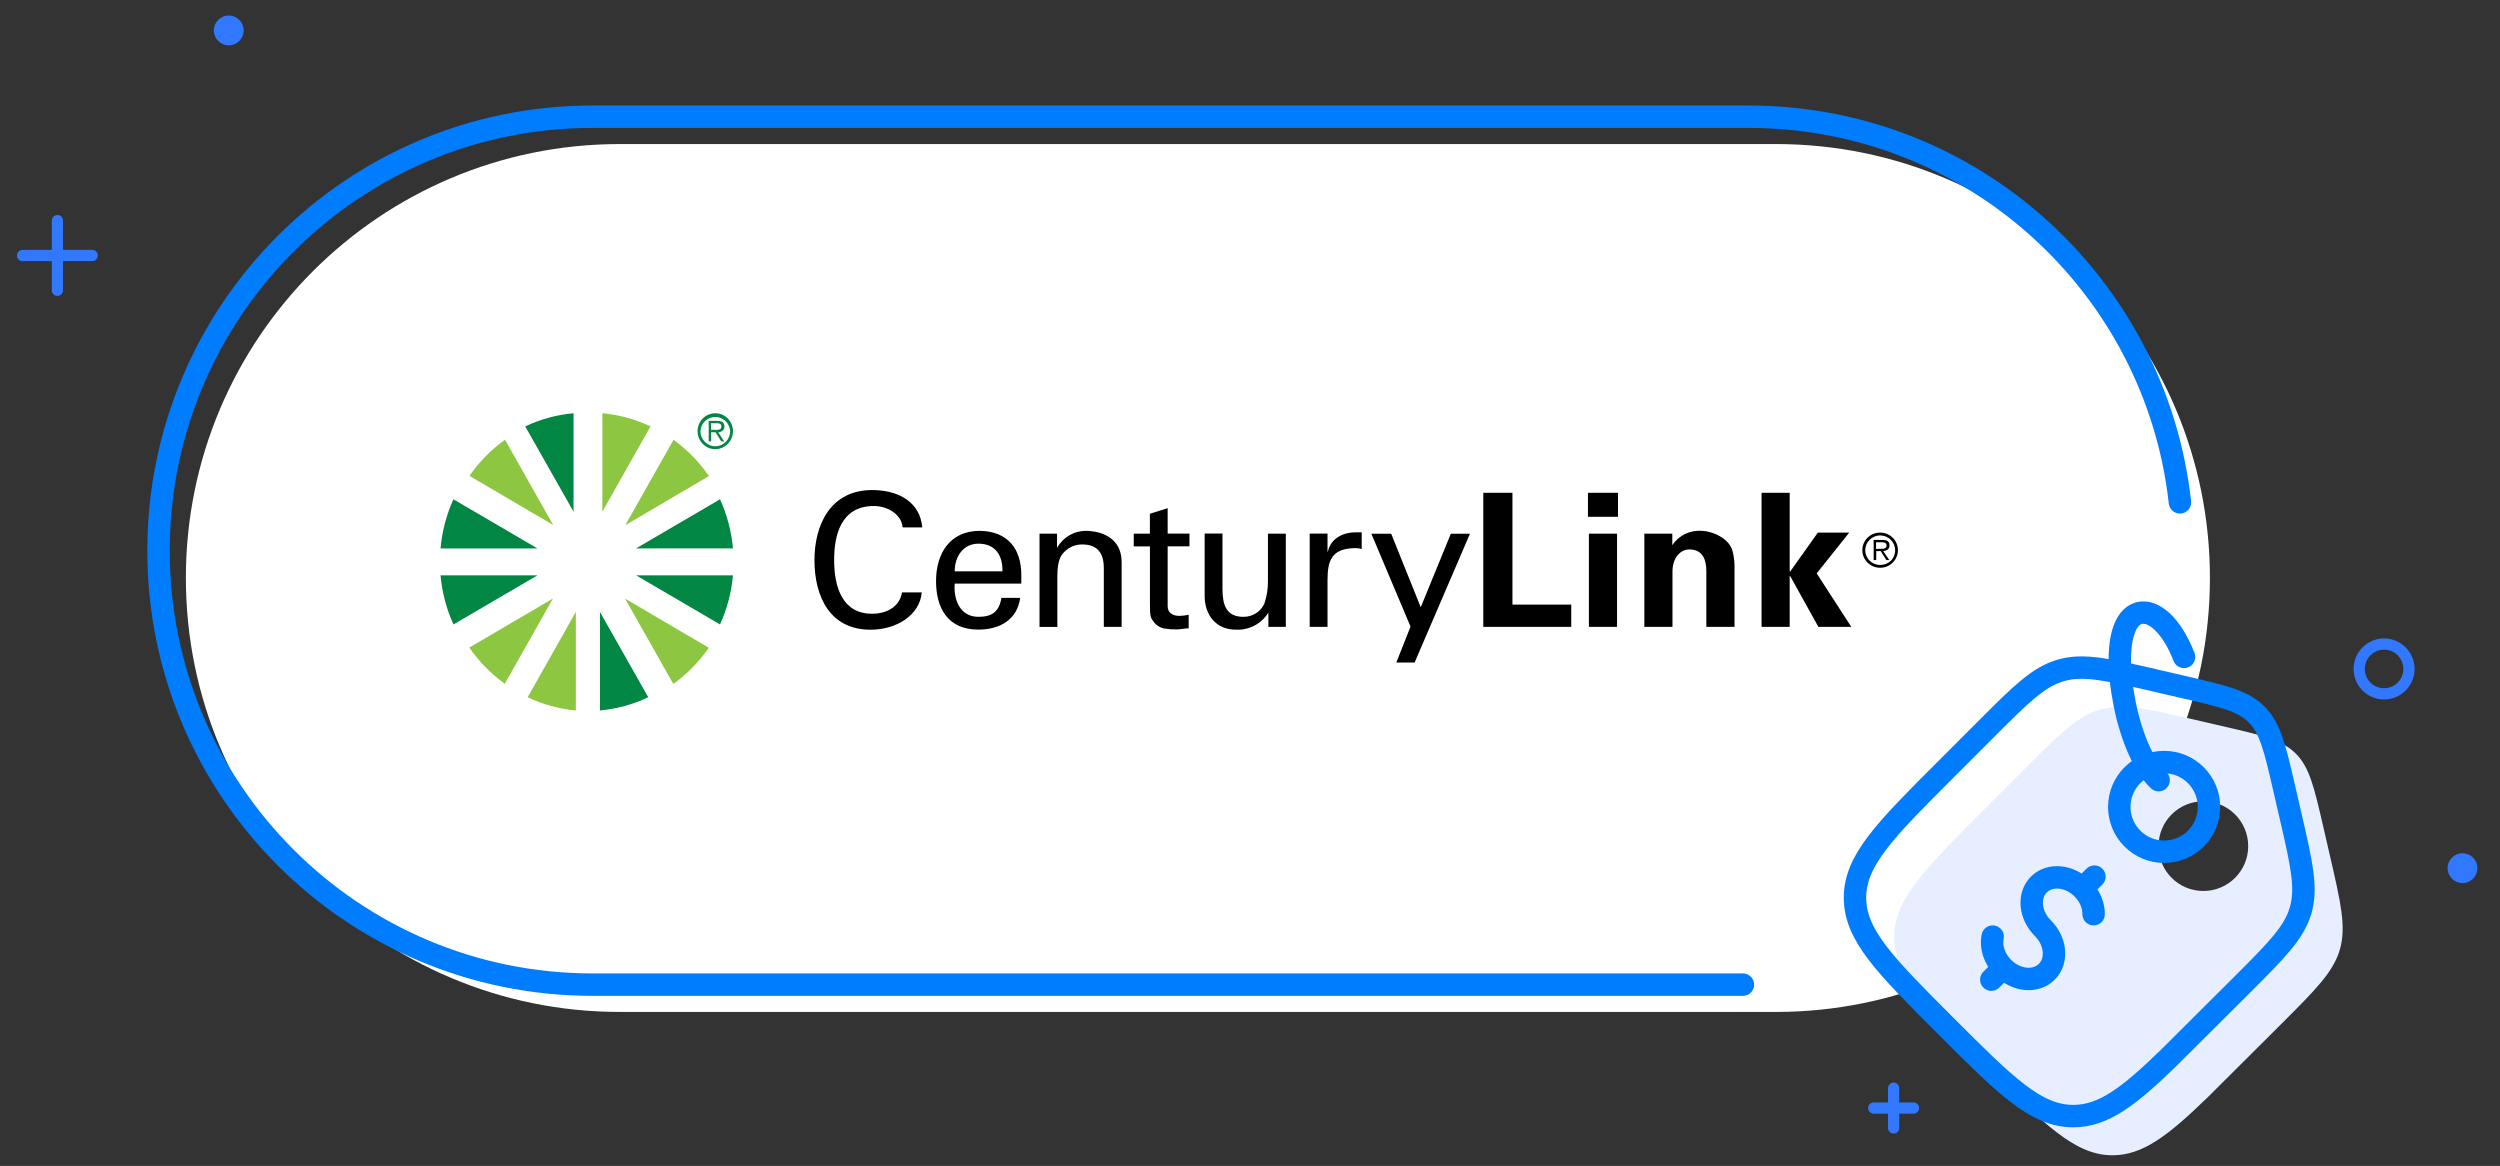 <?xml version="1.0" encoding="UTF-8"?>
<svg xmlns="http://www.w3.org/2000/svg" width="446" height="208" viewBox="0 0 446 208" fill="none">
  <rect x="0" y="0" width="446" height="208" fill="#333333" stroke="none"/>
  <path d="M316.83 25.699H110.58C67.822 25.699 33.16 60.359 33.16 103.114C33.16 145.869 67.822 180.529 110.58 180.529H316.83C359.588 180.529 394.25 145.869 394.25 103.114C394.25 60.359 359.588 25.699 316.83 25.699Z" fill="white"></path>
  <path d="M388.9 89.62C384.61 50.92 351.8 20.82 311.96 20.82H105.7C62.94 20.82 28.28 55.48 28.28 98.24C28.28 141 62.94 175.66 105.7 175.66H310.93" stroke="#007CFF" stroke-width="4" stroke-linecap="round" stroke-linejoin="round"></path>
  <path d="M40.81 8.09C42.279 8.09 43.47 6.899 43.47 5.43C43.47 3.96 42.279 2.77 40.81 2.77C39.341 2.77 38.15 3.96 38.15 5.43C38.15 6.899 39.341 8.09 40.81 8.09Z" fill="#3278FF"></path>
  <path d="M10.239 39.359V51.789" stroke="#3278FF" stroke-width="2" stroke-linecap="round" stroke-linejoin="round"></path>
  <path d="M4.02 45.58H16.45" stroke="#3278FF" stroke-width="2" stroke-linecap="round" stroke-linejoin="round"></path>
  <path d="M425.32 123.78C427.772 123.78 429.76 121.793 429.76 119.34C429.76 116.888 427.772 114.9 425.32 114.9C422.868 114.9 420.88 116.888 420.88 119.34C420.88 121.793 422.868 123.78 425.32 123.78Z" stroke="#3278FF" stroke-width="2" stroke-linecap="round" stroke-linejoin="round"></path>
  <path d="M439.31 157.541C440.779 157.541 441.97 156.35 441.97 154.881C441.97 153.412 440.779 152.221 439.31 152.221C437.841 152.221 436.65 153.412 436.65 154.881C436.65 156.35 437.841 157.541 439.31 157.541Z" fill="#3278FF"></path>
  <path d="M337.819 194.131V201.231" stroke="#3278FF" stroke-width="2" stroke-linecap="round" stroke-linejoin="round"></path>
  <path d="M334.27 197.682H341.37" stroke="#3278FF" stroke-width="2" stroke-linecap="round" stroke-linejoin="round"></path>
  <path d="M415.64 152.571L414.51 147.661C412.86 140.491 412.03 136.911 409.58 134.451C407.13 131.991 403.54 131.171 396.37 129.521L391.46 128.381C382.94 126.421 378.68 125.431 374.67 126.581C370.66 127.731 367.57 130.821 361.39 137.001L354.07 144.321C343.31 155.081 337.93 160.461 337.93 167.141C337.93 173.821 343.31 179.201 354.06 189.961C364.81 200.721 370.2 206.101 376.88 206.101C382.25 206.101 386.78 202.631 393.93 195.681L407.02 182.641C413.2 176.461 416.29 173.371 417.44 169.361C418.59 165.351 417.61 161.091 415.64 152.571ZM393.08 158.951C388.66 158.951 385.08 155.371 385.08 150.951C385.08 146.531 388.66 142.951 393.08 142.951C397.5 142.951 401.08 146.531 401.08 150.951C401.08 155.371 397.5 158.951 393.08 158.951Z" fill="#E7EEFF"></path>
  <path d="M357.37 172.661C359.72 175.001 363.2 175.321 365.15 173.361C367.11 171.411 366.79 167.921 364.44 165.581C362.1 163.241 361.78 159.761 363.73 157.801C365.68 155.851 369.17 156.161 371.51 158.511C372.84 159.831 373.51 161.521 373.5 163.091M355.25 174.771L357.37 172.651C355.77 171.051 355.11 168.911 355.49 167.091M373.64 156.391L371.52 158.511" stroke="#007CFF" stroke-width="4" stroke-linecap="round" stroke-linejoin="round"></path>
  <path d="M400.02 175.651C406.2 169.471 409.29 166.381 410.44 162.371C411.59 158.361 410.61 154.101 408.64 145.581L407.51 140.671C405.86 133.501 405.03 129.921 402.58 127.461C400.13 125.001 396.54 124.181 389.37 122.531L384.46 121.391C375.94 119.431 371.68 118.441 367.67 119.591C363.66 120.741 360.57 123.831 354.39 130.011L347.07 137.331C336.31 148.091 330.93 153.471 330.93 160.151C330.93 166.831 336.31 172.211 347.06 182.971C357.82 193.731 363.2 199.111 369.88 199.111C375.25 199.111 379.78 195.641 386.93 188.691L400.02 175.651Z" stroke="#007CFF" stroke-width="4" stroke-linecap="round" stroke-linejoin="round"></path>
  <path d="M386.08 151.951C390.498 151.951 394.08 148.369 394.08 143.951C394.08 139.533 390.498 135.951 386.08 135.951C381.662 135.951 378.08 139.533 378.08 143.951C378.08 148.369 381.662 151.951 386.08 151.951Z" stroke="#007CFF" stroke-width="4" stroke-linecap="round" stroke-linejoin="round"></path>
  <path d="M385.1 139.18C383.86 138.02 382.66 136.15 381.59 133.8C380.57 131.5 379.67 128.73 379.06 125.68C378.75 124.14 378.52 122.67 378.38 121.31C377.66 114.64 378.85 110.11 381.61 109.38C384.22 108.71 387.46 111.61 389.63 117.19" stroke="#007CFF" stroke-width="4" stroke-linecap="round" stroke-linejoin="round"></path>
  <path fill-rule="evenodd" clip-rule="evenodd" d="M116.06 76.071C113.35 74.791 110.44 73.991 107.46 73.721V91.281L116.06 76.061V76.071ZM83.75 84.901C85.48 82.401 87.61 80.231 90.06 78.471L90.09 78.441L98.69 93.661L83.76 84.901H83.75ZM90.06 121.991C87.61 120.231 85.48 118.051 83.75 115.561L83.72 115.531L98.65 106.771L90.05 121.991H90.06ZM102.73 126.751C99.75 126.471 96.84 125.681 94.13 124.391L102.73 109.161V126.741V126.751ZM126.46 84.901C124.73 82.401 122.6 80.231 120.15 78.471L111.55 93.691L126.48 84.931L126.45 84.901H126.46ZM126.46 115.561C124.73 118.051 122.6 120.231 120.15 121.991L120.12 122.021L111.52 106.801L126.45 115.561H126.46Z" fill="#8DC641"></path>
  <path fill-rule="evenodd" clip-rule="evenodd" d="M102.32 73.721C99.33 73.991 96.42 74.781 93.7 76.071L102.32 91.291V73.721ZM80.9 89.051C79.64 91.821 78.86 94.801 78.59 97.841H95.88L80.9 89.081V89.051ZM128.45 89.071C129.71 91.831 130.49 94.801 130.76 97.831H113.48L128.45 89.071ZM80.9 111.401C79.64 108.641 78.86 105.671 78.59 102.641H95.88L80.9 111.401ZM128.45 111.401L113.48 102.641H130.76C130.49 105.671 129.71 108.641 128.45 111.401ZM115.65 124.391C112.93 125.671 110.02 126.471 107.03 126.751V109.171L115.65 124.391ZM124.45 76.921C124.45 75.151 125.87 73.721 127.61 73.721C129.35 73.721 130.76 75.161 130.76 76.921C130.76 78.681 129.35 80.121 127.61 80.131C126.77 80.131 125.96 79.791 125.37 79.191C124.78 78.591 124.44 77.771 124.45 76.911V76.921ZM127.61 74.381C129.02 74.381 130.18 75.501 130.26 76.921C130.26 78.411 129.07 79.611 127.61 79.611C126.15 79.611 124.96 78.401 124.96 76.921C125.04 75.491 126.2 74.381 127.61 74.381ZM126.86 78.741H126.43V75.081H127.98C128.92 75.081 129.24 75.441 129.24 76.101C129.24 76.761 128.76 77.061 128.13 77.121L129.2 78.751H128.68L127.66 77.121H126.86V78.751V78.741ZM127.65 76.681C127.6 76.681 127.54 76.681 127.49 76.681H126.85V75.501H127.83C128.27 75.501 128.69 75.571 128.69 76.081C128.69 76.701 128.12 76.691 127.64 76.691L127.65 76.681Z" fill="#028644"></path>
  <path fill-rule="evenodd" clip-rule="evenodd" d="M161.02 94.081C160.85 91.791 158.37 90.271 155.89 90.271C149.92 90.271 148.81 95.671 148.81 99.891C148.81 104.831 150.32 109.491 155.59 109.491C158.19 109.491 160.52 108.231 160.92 105.681H164.44C164.11 109.691 160.01 112.341 155.29 112.341C148.15 112.341 145.3 106.581 145.3 99.891C145.3 94.021 147.9 87.201 156.02 87.431C160.68 87.571 164.17 89.811 164.53 94.091H161.02V94.081ZM170.32 104.111C170.09 107.031 171.29 110.041 174.55 110.041C177.03 110.041 178.27 109.081 178.65 106.661H182C181.5 110.431 178.53 112.321 174.53 112.321C169.13 112.321 166.99 108.551 166.99 103.651C166.99 98.751 169.46 94.701 174.8 94.701C179.82 94.791 182.2 97.941 182.2 102.551V104.111H170.33H170.32ZM174.54 96.991C177.62 96.991 178.9 99.141 178.84 101.931H170.32C170.32 99.211 171.9 96.991 174.55 96.991H174.54ZM188.57 97.651H188.64C189.67 95.831 191.62 94.701 193.73 94.701C194.9 94.701 200.1 95.001 200.1 100.341V111.831H196.92V101.371C196.92 98.621 195.75 97.131 193.06 97.131C191.91 97.121 190.8 97.561 189.98 98.361L189.95 98.391L189.92 98.421C189.44 98.891 188.63 99.681 188.63 102.801V111.841H185.45V95.211H188.57V97.661V97.651ZM205.14 91.671V95.201H202.26V97.481H205.15V107.951C205.15 110.021 205.29 110.211 205.77 110.871C205.77 110.871 205.84 110.971 205.88 111.031C206.34 111.611 207.01 112.011 207.75 112.131C208.46 112.251 209.17 112.301 209.89 112.291C210.25 112.291 210.61 112.241 210.97 112.191C211.33 112.141 211.69 112.091 212.06 112.091V109.671C211.51 109.801 210.95 109.861 210.39 109.871C209.24 109.871 208.31 109.341 208.31 108.151V97.471H212.2V95.191H208.31V90.661L205.13 91.661L205.14 91.671ZM226.21 95.201H229.39V111.831H226.28V109.391H226.21C224.97 111.331 222.77 112.461 220.45 112.331C216.93 112.331 214.91 109.691 214.91 106.331V95.181H218.09V105.041C218.09 107.921 218.76 110.041 221.81 110.041C223.44 110.071 224.92 109.131 225.57 107.661C225.99 106.401 226.21 105.081 226.2 103.751V95.171V95.201H226.21ZM233.65 111.831H236.83V103.551C236.83 100.031 237.53 97.911 241.56 97.791C242.02 97.761 242.49 97.821 242.93 97.951V94.971H241.83C239.5 94.971 237.37 96.121 236.9 98.401H236.83V95.191H233.65V111.821V111.831ZM252.35 118.201H249.1L251.64 111.781L244.65 95.221H248.19L253.46 108.331L258.83 95.221H262.24L252.36 118.211L252.35 118.201ZM264.62 87.911V111.831H280.31V107.861H269.82V87.911H264.62ZM283.29 87.911H288.65V92.201H283.29V87.911ZM288.48 95.201H283.46V111.831H288.48V95.201ZM298.29 97.121L298.36 97.221C299.51 95.511 301.5 94.551 303.57 94.701C305.25 94.701 308.5 95.921 309.1 98.351C309.32 99.221 309.43 100.111 309.44 101.001V111.831H304.41V101.831C304.41 100.041 303.87 98.021 301.39 98.021C299.81 98.021 298.44 99.411 298.37 101.831V111.831H293.35V95.201H298.34V97.121H298.3H298.29ZM319.34 101.991L319.28 101.931V87.911H314.26V111.831H319.28V102.791L319.34 102.721L324.4 111.831H330.27L324.1 102.291L329.91 95.011H324.31L319.35 101.991H319.34ZM332.24 98.141C332.24 96.411 333.67 95.011 335.42 95.011C337.17 95.011 338.59 96.411 338.59 98.151C338.59 99.881 337.17 101.291 335.42 101.291C334.58 101.291 333.76 100.961 333.17 100.371C332.57 99.781 332.24 98.981 332.24 98.141ZM335.41 95.521C336.88 95.521 338.08 96.681 338.09 98.141C338.11 98.851 337.84 99.531 337.33 100.031C336.82 100.531 336.13 100.801 335.42 100.791C333.95 100.791 332.76 99.611 332.76 98.161C332.76 96.711 333.94 95.531 335.41 95.521ZM334.7 99.911H334.26V96.321H335.82C336.77 96.321 337.09 96.671 337.09 97.311C337.09 97.951 336.6 98.261 335.97 98.311L337.05 99.911H336.53L335.51 98.311H334.73L334.71 99.901L334.7 99.911ZM335.5 97.901C335.45 97.901 335.39 97.901 335.34 97.901L334.69 97.941V96.741H335.69C336.13 96.741 336.56 96.811 336.56 97.311C336.56 97.921 335.99 97.911 335.5 97.901Z" fill="black"></path>
</svg>
